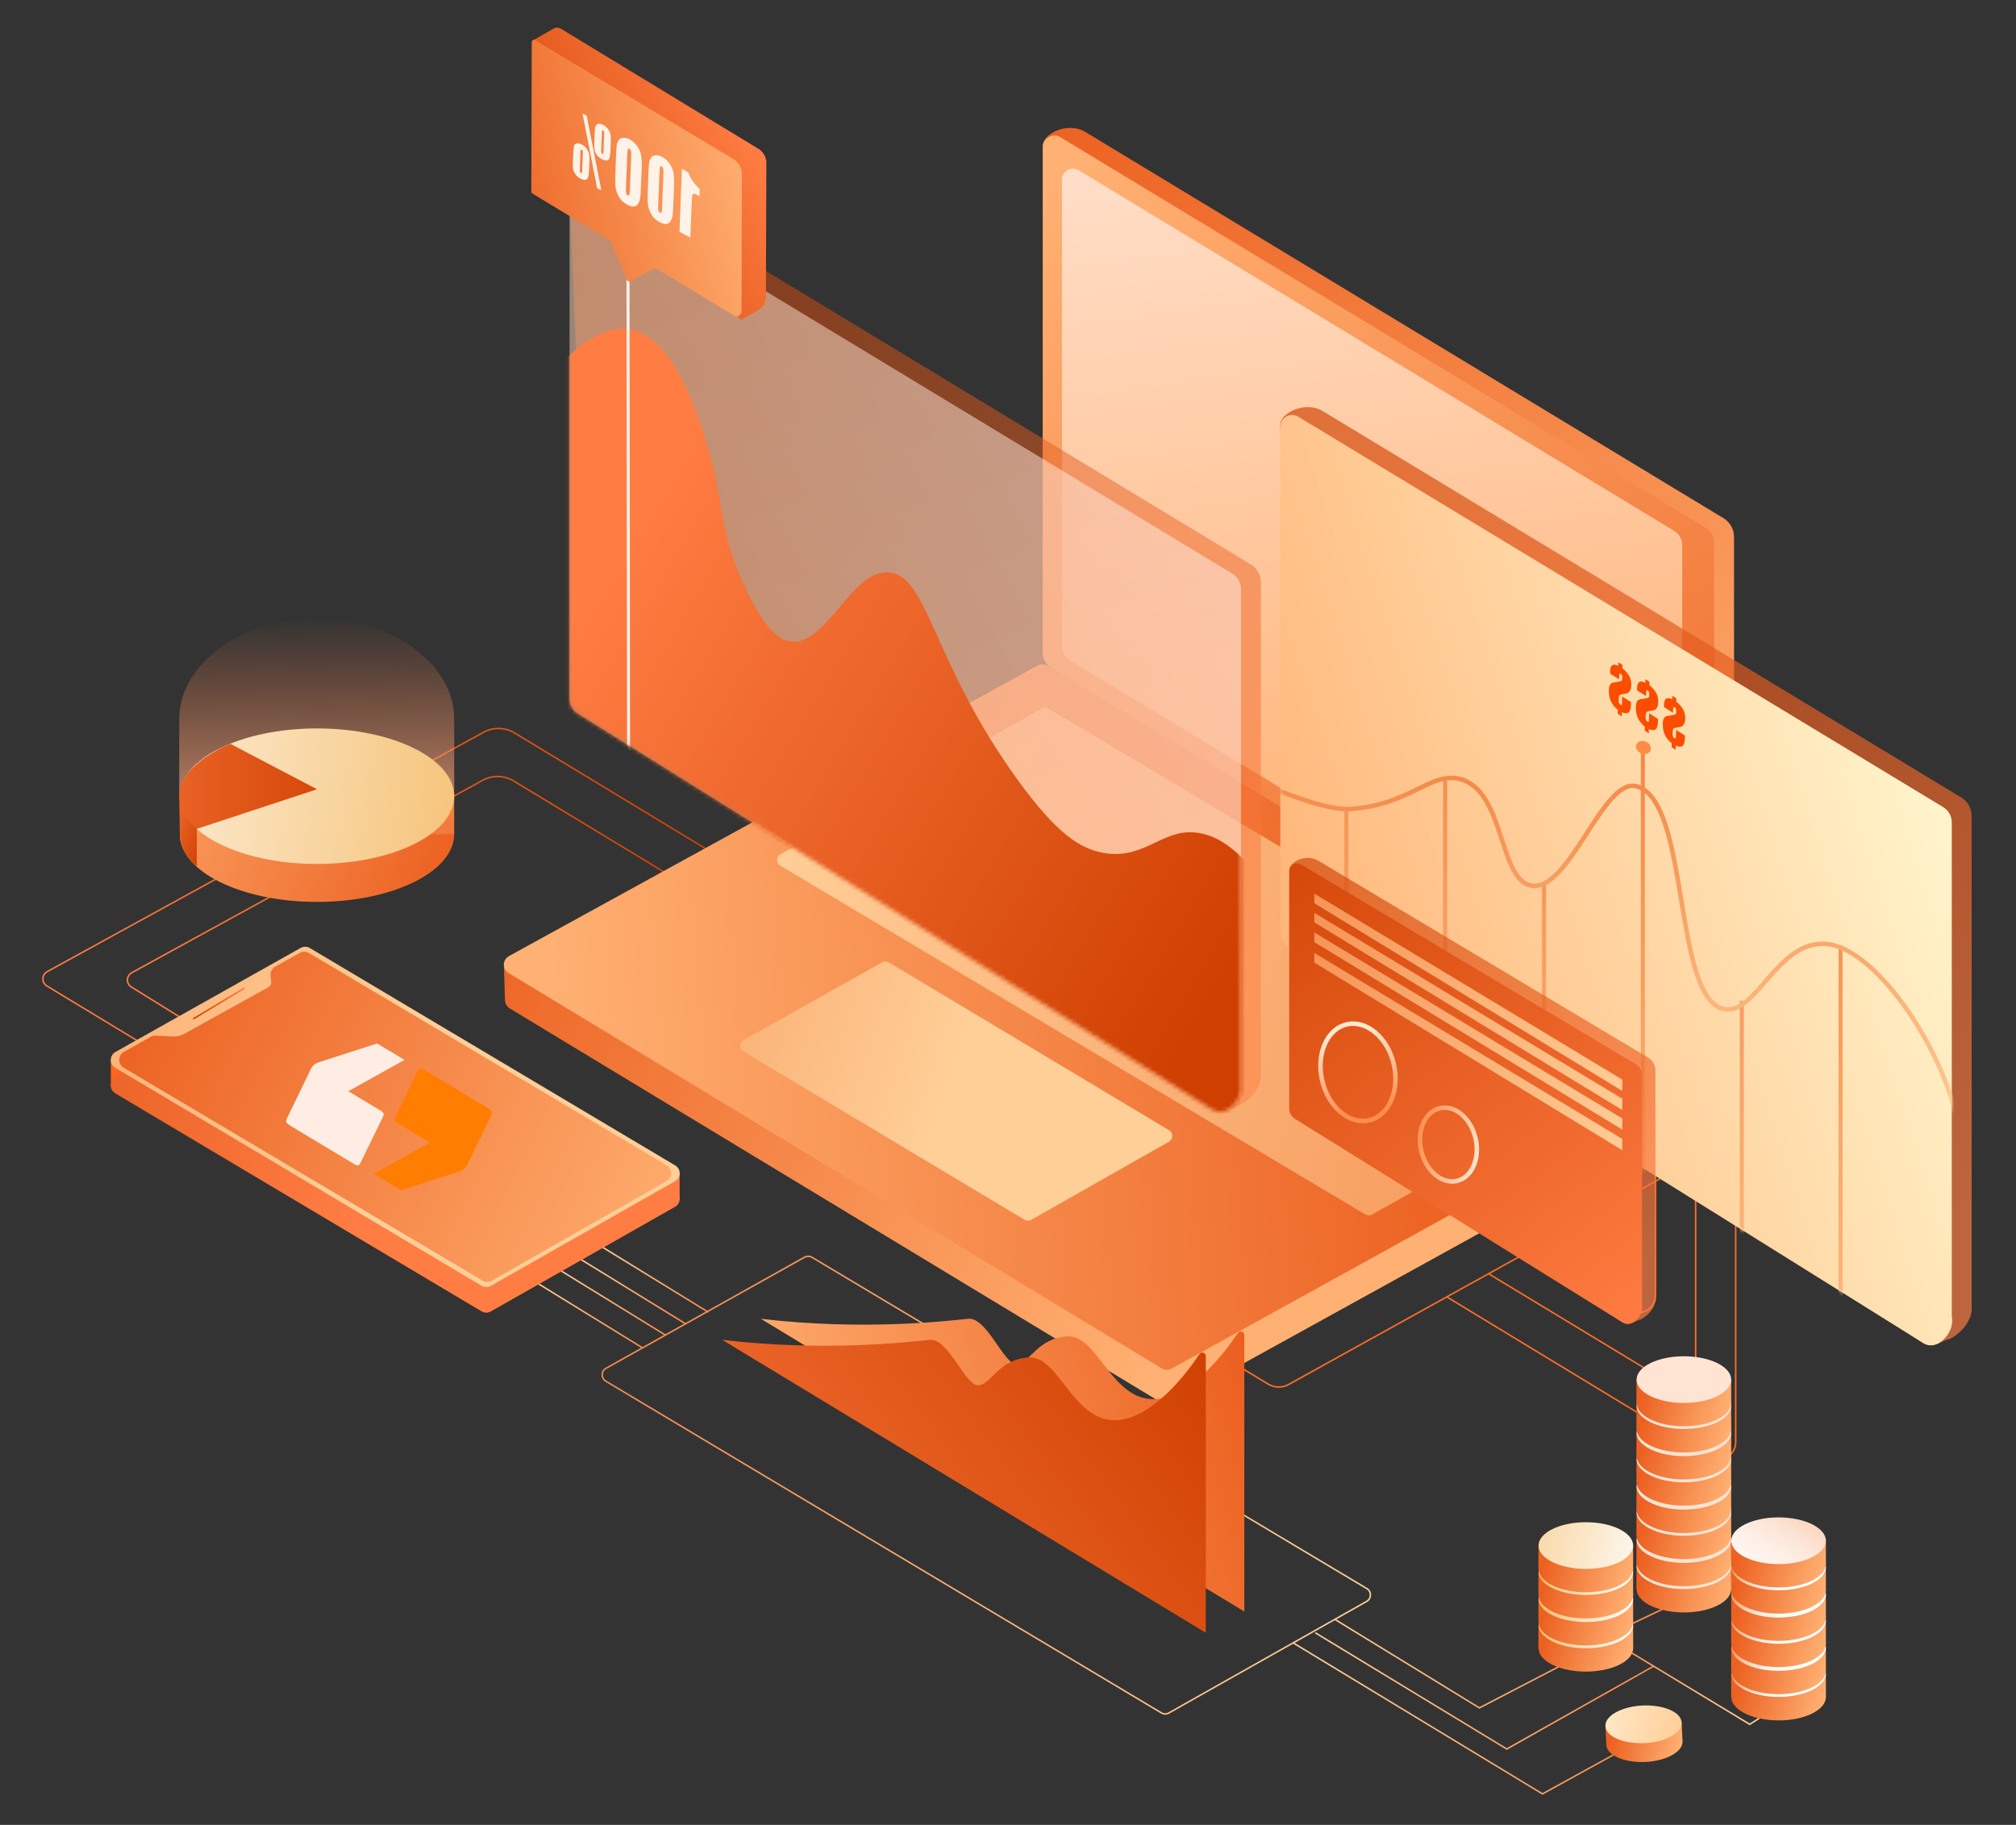 <svg width="506" height="458" viewBox="0 0 506 458" fill="none" xmlns="http://www.w3.org/2000/svg">
<rect x="0" y="0" width="506" height="458" fill="#333333" stroke="none"/>
<path d="M422.302 436.995L422.075 432.271L402.95 433.216L403.177 437.94L422.302 436.995Z" fill="url(#paint0_linear_639_1014)"/>
<path d="M403.177 437.94C403.291 440.548 407.675 442.438 412.966 442.211C418.258 441.947 422.415 439.641 422.302 437.033C422.188 434.425 417.804 432.536 412.513 432.762C407.221 432.989 403.064 435.332 403.177 437.94Z" fill="url(#paint1_linear_639_1014)"/>
<path d="M402.95 433.216C403.064 435.824 407.448 437.714 412.74 437.487C418.031 437.26 422.189 434.917 422.075 432.309C421.962 429.701 417.577 427.811 412.286 428.038C406.995 428.302 402.799 430.608 402.95 433.216Z" fill="url(#paint2_linear_639_1014)"/>
<path d="M434.51 420.025H458.283V425.884H434.51V420.025Z" fill="url(#paint3_linear_639_1014)"/>
<path d="M446.416 431.78C439.861 431.78 434.548 429.157 434.548 425.921C434.548 422.686 439.861 420.063 446.416 420.063C452.97 420.063 458.283 422.686 458.283 425.921C458.283 429.157 452.97 431.78 446.416 431.78Z" fill="url(#paint4_linear_639_1014)"/>
<path d="M446.416 425.883C439.861 425.883 434.548 423.261 434.548 420.025C434.548 416.79 439.861 414.167 446.416 414.167C452.97 414.167 458.283 416.79 458.283 420.025C458.283 423.261 452.97 425.883 446.416 425.883Z" fill="url(#paint5_linear_639_1014)"/>
<path d="M434.51 413.486H458.283V419.345H434.51V413.486Z" fill="url(#paint6_linear_639_1014)"/>
<path d="M446.416 425.203C439.861 425.203 434.548 422.58 434.548 419.345C434.548 416.109 439.861 413.486 446.416 413.486C452.97 413.486 458.283 416.109 458.283 419.345C458.283 422.58 452.97 425.203 446.416 425.203Z" fill="url(#paint7_linear_639_1014)"/>
<path d="M446.416 419.345C439.861 419.345 434.548 416.722 434.548 413.486C434.548 410.251 439.861 407.628 446.416 407.628C452.97 407.628 458.283 410.251 458.283 413.486C458.283 416.722 452.97 419.345 446.416 419.345Z" fill="url(#paint8_linear_639_1014)"/>
<path d="M434.51 406.683H458.283V412.542H434.51V406.683Z" fill="url(#paint9_linear_639_1014)"/>
<path d="M446.416 418.4C439.861 418.4 434.548 415.777 434.548 412.542C434.548 409.306 439.861 406.683 446.416 406.683C452.97 406.683 458.283 409.306 458.283 412.542C458.283 415.777 452.97 418.4 446.416 418.4Z" fill="url(#paint10_linear_639_1014)"/>
<path d="M446.416 412.542C439.861 412.542 434.548 409.919 434.548 406.683C434.548 403.448 439.861 400.825 446.416 400.825C452.97 400.825 458.283 403.448 458.283 406.683C458.283 409.919 452.97 412.542 446.416 412.542Z" fill="url(#paint11_linear_639_1014)"/>
<path d="M434.51 400.107H458.283V405.965H434.51V400.107Z" fill="url(#paint12_linear_639_1014)"/>
<path d="M446.416 411.823C439.861 411.823 434.548 409.2 434.548 405.965C434.548 402.729 439.861 400.107 446.416 400.107C452.97 400.107 458.283 402.729 458.283 405.965C458.283 409.2 452.97 411.823 446.416 411.823Z" fill="url(#paint13_linear_639_1014)"/>
<path d="M446.416 405.965C439.861 405.965 434.548 403.342 434.548 400.107C434.548 396.871 439.861 394.248 446.416 394.248C452.97 394.248 458.283 396.871 458.283 400.107C458.283 403.342 452.97 405.965 446.416 405.965Z" fill="url(#paint14_linear_639_1014)"/>
<path d="M434.51 393.266H458.283V399.124H434.51V393.266Z" fill="url(#paint15_linear_639_1014)"/>
<path d="M446.416 404.982C439.861 404.982 434.548 402.36 434.548 399.124C434.548 395.889 439.861 393.266 446.416 393.266C452.97 393.266 458.283 395.889 458.283 399.124C458.283 402.36 452.97 404.982 446.416 404.982Z" fill="url(#paint16_linear_639_1014)"/>
<path d="M446.416 399.124C439.861 399.124 434.548 396.501 434.548 393.266C434.548 390.03 439.861 387.407 446.416 387.407C452.97 387.407 458.283 390.03 458.283 393.266C458.283 396.501 452.97 399.124 446.416 399.124Z" fill="url(#paint17_linear_639_1014)"/>
<path d="M434.51 386.689H458.283V392.548H434.51V386.689Z" fill="url(#paint18_linear_639_1014)"/>
<path d="M446.416 398.406C439.861 398.406 434.548 395.783 434.548 392.548C434.548 389.312 439.861 386.689 446.416 386.689C452.97 386.689 458.283 389.312 458.283 392.548C458.283 395.783 452.97 398.406 446.416 398.406Z" fill="url(#paint19_linear_639_1014)"/>
<path d="M446.416 392.548C439.861 392.548 434.548 389.925 434.548 386.689C434.548 383.454 439.861 380.831 446.416 380.831C452.97 380.831 458.283 383.454 458.283 386.689C458.283 389.925 452.97 392.548 446.416 392.548Z" fill="url(#paint20_linear_639_1014)"/>
<path d="M335.031 406.419L371.315 428.643L393.086 417.342M404.878 440.473L387.152 450.224L324.562 412.315M415.045 418.173L378.194 438.961L330.118 409.782" stroke="url(#paint21_linear_639_1014)" stroke-width="0.378" stroke-miterlimit="10"/>
<path d="M441.54 431.25L439.159 432.762L402.799 410.765L418.976 403.055" stroke="url(#paint22_linear_639_1014)" stroke-width="0.378" stroke-miterlimit="10"/>
<path d="M161.246 338.273L133.126 320.962" stroke="url(#paint23_linear_639_1014)" stroke-width="0.378" stroke-miterlimit="10"/>
<path d="M166.991 335.06L139.173 317.939" stroke="url(#paint24_linear_639_1014)" stroke-width="0.378" stroke-miterlimit="10"/>
<path d="M172.056 332.225L143.52 314.688" stroke="url(#paint25_linear_639_1014)" stroke-width="0.378" stroke-miterlimit="10"/>
<path d="M177.763 329.315L149.265 311.816" stroke="url(#paint26_linear_639_1014)" stroke-width="0.378" stroke-miterlimit="10"/>
<path d="M36.86 262.643L11.763 247.449C10.403 246.618 10.441 244.615 11.839 243.859L121.334 183.801C123.79 182.44 126.776 182.516 129.157 183.952L183.205 216.684" stroke="url(#paint27_linear_639_1014)" stroke-width="0.378" stroke-miterlimit="10"/>
<path d="M54.926 261.32L32.967 247.714C31.606 246.882 31.682 244.879 33.08 244.123L121.107 195.858C123.564 194.497 126.549 194.573 128.931 196.009L172.018 222.088" stroke="url(#paint28_linear_639_1014)" stroke-width="0.378" stroke-miterlimit="10"/>
<path d="M27.827 272.659V265.818L36.142 265.44L36.86 272.508L27.827 272.659Z" fill="#FF6520"/>
<path d="M170.582 301.006V294.505L164.043 292.464L162.871 300.439L165.97 301.46L170.582 301.006Z" fill="url(#paint29_linear_639_1014)"/>
<path d="M169.41 302.896L123.148 329.164C122.43 329.542 121.56 329.542 120.88 329.126L28.923 274.398C27.411 273.491 27.449 271.298 28.998 270.429L75.487 244.312C76.205 243.934 77.075 243.934 77.755 244.35L169.486 298.965C170.166 299.381 170.544 300.061 170.582 300.741C170.657 301.573 170.241 302.442 169.41 302.896Z" fill="url(#paint30_linear_639_1014)"/>
<path d="M169.41 296.471L123.148 322.739C122.43 323.117 121.56 323.117 120.88 322.701L28.923 267.973C27.411 267.065 27.449 264.873 28.998 264.004L75.487 237.887C76.205 237.509 77.075 237.509 77.755 237.925L169.486 292.502C170.997 293.409 170.96 295.601 169.41 296.471Z" fill="url(#paint31_linear_639_1014)"/>
<path d="M167.293 296.433L123.412 321.454C122.694 321.832 121.825 321.832 121.145 321.416L31.039 267.972C29.527 267.065 29.565 264.873 31.115 264.004L37.729 260.262C38.183 259.998 38.674 259.884 39.203 259.922L43.399 260.149C44.343 260.187 45.326 259.96 46.158 259.506L67.323 247.789C67.853 247.487 68.155 246.92 68.079 246.315L67.928 244.879C67.815 243.972 68.268 243.065 69.062 242.611L75.26 239.134C75.979 238.756 76.848 238.756 77.528 239.172L167.331 292.464C168.843 293.409 168.805 295.601 167.293 296.433Z" fill="url(#paint32_linear_639_1014)"/>
<path d="M306.004 339.936L318.25 347.344C319.837 348.326 321.84 348.364 323.466 347.457L427.782 289.667" stroke="#FF6E25" stroke-width="0.378" stroke-miterlimit="10"/>
<path d="M373.621 319.677L419.202 347.268C421.999 348.969 425.59 346.928 425.59 343.678V287.74" stroke="#FF6E25" stroke-width="0.378" stroke-miterlimit="10"/>
<path d="M363.265 325.573L429.256 365.599C432.053 367.3 435.644 365.259 435.644 362.008V294.278" stroke="#FF6E25" stroke-width="0.378" stroke-miterlimit="10"/>
<path d="M384.468 314.008L409.073 328.786C411.87 330.525 415.536 328.521 415.536 325.195V278.253" stroke="#FF6E25" stroke-width="0.378" stroke-miterlimit="10"/>
<path d="M435.228 134.704V260.489C435.228 262.983 430.239 268.88 422.604 263.702L269.342 165.772C267.717 164.79 266.696 163.013 266.696 161.124L261.707 36.586C261.707 33.563 268.057 30.35 272.593 33.222L432.582 130.055C434.208 131.038 435.228 132.815 435.228 134.704Z" fill="url(#paint33_linear_639_1014)"/>
<path d="M424.456 280.181L294.061 352.144C293.305 352.56 292.36 352.56 291.604 352.106L127.986 253.119C127.23 252.665 126.776 251.871 126.738 250.964L126.474 241.818L260.498 175.675C261.254 175.259 262.199 175.259 262.955 175.713L427.782 268.388C427.782 268.388 430.012 277.119 424.456 280.181Z" fill="url(#paint34_linear_639_1014)"/>
<path d="M430.239 136.33V260.338C430.579 265.478 426.157 268.955 423.171 267.103L263.9 167.662C262.539 166.831 261.707 165.395 261.707 163.807V37.002C261.707 34.697 264.24 33.26 266.205 34.47L428.047 132.437C429.408 133.268 430.239 134.742 430.239 136.33Z" fill="url(#paint35_linear_639_1014)"/>
<path d="M422.226 136.821V251.342C422.226 254.593 418.674 256.596 415.877 254.933L268.548 165.735C267.301 164.979 266.545 163.618 266.545 162.144V45.053C266.545 42.936 268.889 41.613 270.703 42.709L420.185 133.23C421.433 133.986 422.226 135.347 422.226 136.821Z" fill="url(#paint36_linear_639_1014)"/>
<path d="M426.535 270.354L294.061 343.489C293.305 343.904 292.36 343.904 291.604 343.451L127.646 244.199C126.02 243.216 126.096 240.873 127.721 239.966L260.46 167.02C261.216 166.604 262.161 166.604 262.917 167.058L426.611 266.158C428.236 267.103 428.198 269.446 426.535 270.354Z" fill="url(#paint37_linear_639_1014)"/>
<path d="M409.716 268.237L344.367 304.823C343.838 305.126 343.195 305.088 342.666 304.786L195.905 217.288C194.771 216.608 194.809 214.983 195.98 214.34L261.518 177.829C262.048 177.527 262.69 177.565 263.219 177.867L409.754 265.289C410.888 265.969 410.85 267.594 409.716 268.237Z" fill="url(#paint38_linear_639_1014)"/>
<path d="M293.342 286.568L258.835 306.146C258.306 306.449 257.663 306.411 257.134 306.108L186.645 263.928C185.511 263.248 185.549 261.623 186.72 260.98L221.417 241.515C221.946 241.213 222.589 241.251 223.118 241.553L293.418 283.658C294.552 284.3 294.514 285.926 293.342 286.568Z" fill="url(#paint39_linear_639_1014)"/>
<path opacity="0.68" d="M494.87 204.778V328.559C494.87 331.583 491.997 334.833 489.276 336.081C488.331 336.194 487.046 337.063 485.837 337.441C484.552 337.857 483.191 337.479 481.83 336.534L328.946 235.846C327.321 234.863 326.3 233.087 326.3 231.197L321.311 106.66C321.311 103.636 327.661 100.424 332.197 103.296L492.224 200.129C493.849 201.112 494.87 202.888 494.87 204.778Z" fill="url(#paint40_linear_639_1014)"/>
<path d="M489.881 206.403V259.544V263.437C489.881 265.629 489.881 328.181 489.881 330.373C490.334 332.717 489.276 334.871 487.613 336.383C486.177 337.668 484.325 338.084 482.813 337.139L323.541 237.736C322.181 236.904 321.349 235.468 321.349 233.881V107.113C321.349 104.808 323.882 103.372 325.847 104.581L487.689 202.548C489.049 203.342 489.881 204.816 489.881 206.403Z" fill="url(#paint41_linear_639_1014)"/>
<mask id="mask0_639_1014" style="mask-type:luminance" maskUnits="userSpaceOnUse" x="321" y="104" width="169" height="234">
<path d="M489.881 206.403V259.544V263.437C489.881 265.629 489.881 328.181 489.881 330.373C490.334 332.717 489.276 334.871 487.613 336.383C486.177 337.668 484.325 338.084 482.813 337.139L323.541 237.736C322.181 236.904 321.349 235.468 321.349 233.881V107.113C321.349 104.808 323.882 103.372 325.847 104.581L487.689 202.548C489.049 203.342 489.881 204.816 489.881 206.403Z" fill="white"/>
</mask>
<g mask="url(#mask0_639_1014)">
<path d="M337.412 393.417H338.433V202.623H337.412V393.417ZM362.206 393.417H363.227V195.631H362.206V393.417ZM387.038 393.417H388.059V221.673H387.038V393.417ZM412.853 188.148L411.832 187.467V393.417H412.853M436.664 393.417H437.685V251.191H436.664V393.417ZM461.458 393.417H462.479V237.282H461.458V393.417Z" fill="url(#paint42_linear_639_1014)"/>
</g>
<mask id="mask1_639_1014" style="mask-type:luminance" maskUnits="userSpaceOnUse" x="321" y="115" width="169" height="235">
<path d="M489.881 218.195V271.374V275.267C489.881 277.459 489.881 340.011 489.881 342.203C490.334 344.547 489.276 346.701 487.613 348.213C486.177 349.498 484.325 349.914 482.813 348.969L323.541 249.528C322.181 248.697 321.349 247.26 321.349 245.673V118.906C321.349 116.6 323.882 115.164 325.847 116.373L487.689 214.34C489.049 215.172 489.881 216.646 489.881 218.195Z" fill="white"/>
</mask>
<g mask="url(#mask1_639_1014)">
<path d="M492.035 287.437C491.43 268.842 471.663 236.791 457.376 236.866C445.811 236.942 440.671 254.706 432.809 253.27C419.732 250.851 424.305 200.885 410.736 197.332C402.346 195.14 393.879 223.902 384.393 222.277C376.078 220.841 377.778 198.693 366.591 195.556C359.145 193.477 354.08 202.057 338.811 203.039C332.65 203.417 322.332 198.768 319.308 197.975" stroke="url(#paint43_linear_639_1014)" stroke-width="1.134" stroke-miterlimit="10"/>
</g>
<path opacity="0.68" d="M415.499 268.653V326.14C415.499 328.181 413.533 330.373 411.719 331.205C411.076 331.281 410.207 331.847 409.376 332.112C408.506 332.377 407.561 332.15 406.654 331.507L328.757 279.5C327.661 278.82 326.981 277.648 326.981 276.363L323.617 218.347C323.617 216.306 327.888 214.113 330.987 216.079L413.76 265.478C414.818 266.196 415.499 267.368 415.499 268.653Z" fill="url(#paint44_linear_639_1014)"/>
<path d="M412.135 269.749V279.462V282.07C412.135 283.544 412.135 325.876 412.135 327.388C412.437 328.975 411.719 330.449 410.585 331.432C409.602 332.301 408.355 332.566 407.335 331.961L325.053 280.823C324.146 280.256 323.579 279.273 323.579 278.215V218.687C323.579 217.137 325.28 216.154 326.603 216.986L410.661 267.141C411.568 267.708 412.135 268.691 412.135 269.749Z" fill="url(#paint45_linear_639_1014)"/>
<path d="M411.828 189.037C410.86 188.594 410.371 187.589 410.735 186.791C411.1 185.994 412.181 185.707 413.149 186.15C414.117 186.593 414.606 187.598 414.241 188.396C413.876 189.193 412.796 189.48 411.828 189.037Z" fill="#FF8C45"/>
<path d="M417.691 177.489L419.921 178.888V178.434C419.921 177.943 419.959 177.64 419.996 177.527C420.034 177.414 420.147 177.414 420.336 177.527C420.488 177.603 420.563 177.754 420.639 177.905C420.714 178.094 420.752 178.283 420.714 178.548C420.714 178.963 420.639 179.228 420.488 179.304C420.336 179.379 419.959 179.455 419.278 179.568C418.711 179.644 418.295 179.719 418.107 179.795C417.88 179.87 417.729 180.097 417.577 180.4C417.426 180.702 417.351 181.193 417.351 181.798C417.351 182.781 417.502 183.65 417.88 184.444C418.258 185.237 418.825 185.918 419.581 186.523V187.543L420.601 188.186V187.127C421.206 187.43 421.735 187.467 422.188 187.278C422.642 187.052 422.869 186.371 422.907 185.124V184.595L420.677 183.196V183.877C420.677 184.595 420.639 185.048 420.601 185.2C420.563 185.351 420.45 185.351 420.261 185.275C420.11 185.2 419.996 185.048 419.921 184.897C419.845 184.746 419.807 184.519 419.807 184.293C419.807 183.688 419.845 183.272 419.921 183.045C419.996 182.819 420.223 182.705 420.639 182.63C421.319 182.516 421.811 182.441 422.037 182.327C422.302 182.252 422.491 182.025 422.68 181.685C422.869 181.344 422.944 180.891 422.982 180.324C422.982 179.492 422.831 178.737 422.453 178.056C422.075 177.376 421.508 176.733 420.752 176.129V175.259L419.732 174.617V175.486C419.051 175.184 418.522 175.108 418.182 175.373C417.842 175.6 417.653 176.129 417.653 176.96C417.653 177.111 417.653 177.263 417.691 177.489Z" fill="#FB4D00"/>
<path d="M410.925 173.294L413.155 174.692V174.239C413.155 173.747 413.193 173.445 413.231 173.332C413.269 173.218 413.382 173.218 413.571 173.332C413.722 173.407 413.798 173.558 413.873 173.71C413.949 173.899 413.987 174.088 413.949 174.352C413.949 174.768 413.873 175.033 413.722 175.108C413.571 175.184 413.193 175.259 412.513 175.373C411.946 175.448 411.53 175.524 411.341 175.599C411.114 175.675 410.963 175.902 410.812 176.204C410.661 176.507 410.585 176.998 410.585 177.603C410.585 178.585 410.736 179.455 411.114 180.248C411.492 181.042 412.059 181.722 412.815 182.365V183.385L413.836 184.028V182.97C414.44 183.272 414.969 183.31 415.423 183.121C415.877 182.894 416.103 182.214 416.141 180.966V180.437L413.911 179.039V179.719C413.911 180.437 413.873 180.891 413.836 181.042C413.798 181.193 413.684 181.193 413.495 181.118C413.344 181.042 413.231 180.891 413.155 180.74C413.08 180.589 413.042 180.362 413.042 180.135C413.042 179.53 413.08 179.114 413.155 178.888C413.231 178.661 413.458 178.548 413.873 178.472C414.554 178.359 415.045 178.283 415.272 178.17C415.536 178.094 415.725 177.867 415.914 177.527C416.103 177.187 416.179 176.733 416.217 176.166C416.217 175.335 416.065 174.579 415.688 173.899C415.31 173.218 414.743 172.576 413.987 171.971V171.102L412.966 170.459V171.329C412.286 171.026 411.757 170.951 411.417 171.215C411.076 171.442 410.887 171.971 410.887 172.803C410.887 172.878 410.925 173.067 410.925 173.294Z" fill="#FB4D00"/>
<path d="M404.16 169.099L406.39 170.497V170.043C406.39 169.552 406.428 169.25 406.465 169.136C406.503 169.023 406.617 169.023 406.806 169.136C406.957 169.212 407.032 169.363 407.108 169.514C407.184 169.666 407.221 169.892 407.184 170.157C407.184 170.573 407.108 170.837 406.957 170.913C406.806 170.988 406.428 171.064 405.747 171.177C405.18 171.253 404.765 171.329 404.576 171.404C404.349 171.48 404.198 171.706 404.046 172.009C403.895 172.311 403.82 172.803 403.82 173.407C403.82 174.39 403.971 175.259 404.349 176.053C404.727 176.847 405.294 177.527 406.05 178.132V179.152L407.07 179.795V178.736C407.675 179.039 408.204 179.077 408.658 178.888C409.111 178.661 409.338 177.981 409.376 176.733V176.204L407.146 174.806V175.486C407.146 176.204 407.108 176.658 407.07 176.809C407.032 176.96 406.919 176.96 406.73 176.885C406.579 176.809 406.465 176.658 406.39 176.507C406.314 176.318 406.276 176.129 406.276 175.902C406.276 175.297 406.314 174.881 406.39 174.655C406.465 174.428 406.692 174.314 407.108 174.239C407.788 174.125 408.28 174.05 408.506 173.936C408.771 173.861 408.96 173.634 409.149 173.294C409.338 172.954 409.413 172.5 409.451 171.933C409.451 171.102 409.3 170.346 408.922 169.665C408.544 168.985 407.977 168.343 407.221 167.738V166.869L406.201 166.226V167.095C405.521 166.793 404.991 166.717 404.651 166.982C404.311 167.209 404.122 167.738 404.122 168.569C404.16 168.683 404.16 168.872 404.16 169.099Z" fill="#FB4D00"/>
<path opacity="0.5" d="M316.474 146.232V270.014C316.474 273.037 313.601 276.288 310.88 277.535C309.935 277.648 308.65 278.518 307.44 278.896C306.155 279.311 304.795 278.933 303.434 277.988L150.588 177.3C148.962 176.318 147.942 174.541 147.942 172.651L142.953 48.114C142.953 45.09 149.303 41.878 153.838 44.75L313.828 141.583C315.453 142.566 316.474 144.342 316.474 146.232Z" fill="url(#paint46_linear_639_1014)"/>
<path opacity="0.5" d="M311.484 147.857V200.998V204.891C311.484 207.083 311.484 269.636 311.484 271.828C311.938 274.171 310.88 276.325 309.217 277.837C307.78 279.122 305.928 279.538 304.417 278.593L145.145 179.152C143.784 178.321 142.953 176.885 142.953 175.297V48.53C142.953 46.224 145.485 44.788 147.45 45.998L309.292 143.964C310.653 144.796 311.484 146.27 311.484 147.857Z" fill="url(#paint47_linear_639_1014)"/>
<mask id="mask2_639_1014" style="mask-type:luminance" maskUnits="userSpaceOnUse" x="142" y="45" width="170" height="235">
<path d="M311.484 147.857V200.998V204.891C311.484 207.083 311.484 269.636 311.484 271.828C311.938 274.171 310.88 276.325 309.217 277.837C307.78 279.122 305.928 279.538 304.417 278.593L145.145 179.152C143.784 178.321 142.953 176.885 142.953 175.297V48.53C142.953 46.224 145.485 44.788 147.45 45.998L309.292 143.964C310.653 144.796 311.484 146.27 311.484 147.857Z" fill="white"/>
</mask>
<g mask="url(#mask2_639_1014)">
<path d="M114.681 126.956C128.968 104.695 144.88 79.9 158.411 82.735C169.372 85.003 175.344 104.657 177.649 112.14C181.58 124.878 180.182 133.004 187.249 147.933C192.428 158.818 195.905 160.292 197.417 160.746C207.017 163.694 213.329 142.831 223.08 143.662C233.058 144.494 233.852 166.075 255.66 196.047C264.92 208.747 271.081 213.471 278.111 214.227C287.446 215.21 291.717 208.406 299.503 208.898C313.261 209.729 323.579 231.122 327.283 244.69C334.049 269.409 329.097 306.184 309.103 320.584C255.206 359.363 77.528 245.446 89.472 175.789C91.702 162.711 101.037 148.16 114.681 126.956Z" fill="url(#paint48_linear_639_1014)"/>
</g>
<mask id="mask3_639_1014" style="mask-type:luminance" maskUnits="userSpaceOnUse" x="142" y="45" width="170" height="235">
<path d="M311.484 147.857V200.998V204.891C311.484 207.083 311.484 269.636 311.484 271.828C311.938 274.171 310.88 276.325 309.217 277.837C307.78 279.122 305.928 279.538 304.417 278.593L145.145 179.152C143.784 178.321 142.953 176.885 142.953 175.297V48.53C142.953 46.224 145.485 44.788 147.45 45.998L309.292 143.964C310.653 144.796 311.484 146.27 311.484 147.857Z" fill="white"/>
</mask>
<g mask="url(#mask3_639_1014)">
<path d="M157.618 63.799L157.769 189.735" stroke="#FFF2E9" stroke-width="0.756" stroke-miterlimit="10"/>
</g>
<path d="M192.352 40.895L192.239 74.647C192.239 75.97 191.521 77.179 190.349 77.822L186.002 80.241L170.506 64.48L161.435 64.933L159.394 57.752L139.476 45.695L133.58 10.243L138.947 7.181C139.513 6.841 140.232 6.879 140.799 7.219L190.349 37.342C191.596 38.098 192.352 39.421 192.352 40.895Z" fill="url(#paint49_linear_639_1014)"/>
<path d="M186.229 43.768L186.116 78.162C186.116 79.107 185.057 79.712 184.264 79.22L164.685 67.352C164.497 67.239 164.308 67.239 164.119 67.352L158.185 70.603C157.882 70.754 157.542 70.641 157.391 70.338L153.347 60.625C153.309 60.511 153.233 60.436 153.12 60.36L133.617 48.568C133.466 48.454 133.353 48.303 133.353 48.076L133.466 10.583C133.466 10.167 133.957 9.865 134.298 10.091L184.075 39.912C185.398 40.744 186.229 42.218 186.229 43.768Z" fill="url(#paint50_linear_639_1014)"/>
<path d="M171.149 42.369L170.544 58.168L173.265 59.642L173.605 51.176C173.643 49.966 173.719 49.21 173.756 49.021C173.794 48.794 173.908 48.681 174.097 48.643C174.286 48.605 174.701 48.757 175.306 49.135L175.571 49.286L175.646 47.434C174.323 46.3 173.378 44.901 172.736 43.276L171.149 42.369Z" fill="#FFF2E9"/>
<path d="M162.758 43.238L162.569 48.492C162.531 49.702 162.531 50.571 162.607 51.176C162.682 51.78 162.833 52.385 163.098 53.028C163.363 53.67 163.703 54.199 164.081 54.615C164.459 55.031 164.912 55.371 165.404 55.673C166.046 56.013 166.613 56.202 167.029 56.24C167.482 56.24 167.822 56.089 168.087 55.787C168.352 55.447 168.578 55.069 168.692 54.615C168.805 54.161 168.919 53.368 168.956 52.272L169.183 46.754C169.221 45.317 169.183 44.183 169.032 43.352C168.881 42.52 168.578 41.764 168.049 41.046C167.558 40.328 166.915 39.761 166.197 39.383C165.593 39.043 165.063 38.93 164.572 38.968C164.081 39.005 163.703 39.194 163.476 39.497C163.211 39.799 163.06 40.215 162.947 40.706C162.871 41.197 162.796 42.067 162.758 43.238ZM165.517 43.39C165.555 42.558 165.593 42.029 165.668 41.878C165.744 41.689 165.857 41.651 166.084 41.764C166.273 41.878 166.424 42.067 166.462 42.331C166.537 42.596 166.537 43.125 166.5 43.957L166.197 51.667C166.159 52.574 166.122 53.103 166.046 53.292C165.97 53.443 165.857 53.481 165.63 53.368C165.441 53.254 165.29 53.065 165.252 52.839C165.215 52.574 165.177 52.083 165.215 51.289L165.517 43.39Z" fill="#FFF2E9"/>
<path d="M154.632 38.854L154.443 44.108C154.405 45.317 154.405 46.186 154.48 46.791C154.556 47.396 154.707 48.001 154.972 48.643C155.236 49.286 155.577 49.815 155.954 50.231C156.332 50.646 156.786 50.986 157.277 51.289C157.92 51.629 158.487 51.818 158.903 51.856C159.356 51.856 159.696 51.705 159.961 51.402C160.225 51.062 160.452 50.684 160.566 50.231C160.679 49.777 160.792 48.983 160.83 47.887L161.057 42.369C161.095 40.933 161.057 39.799 160.906 38.967C160.755 38.136 160.452 37.38 159.923 36.662C159.432 35.944 158.789 35.377 158.071 34.999C157.466 34.659 156.937 34.545 156.446 34.583C155.954 34.621 155.577 34.81 155.35 35.112C155.085 35.415 154.934 35.83 154.821 36.322C154.745 36.813 154.669 37.645 154.632 38.854ZM157.429 39.005C157.466 38.174 157.504 37.645 157.58 37.493C157.655 37.304 157.769 37.267 157.995 37.38C158.184 37.493 158.336 37.682 158.373 37.947C158.449 38.212 158.449 38.741 158.411 39.572L158.109 47.282C158.071 48.19 158.033 48.719 157.958 48.908C157.882 49.059 157.769 49.097 157.542 48.983C157.353 48.87 157.202 48.681 157.164 48.454C157.126 48.19 157.088 47.698 157.126 46.905L157.429 39.005Z" fill="#FFF2E9"/>
<path d="M149.265 33.222L149.151 35.944C149.113 36.662 149.151 37.191 149.227 37.607C149.302 38.023 149.491 38.438 149.794 38.854C150.096 39.27 150.474 39.648 151.003 39.912C151.57 40.215 152.024 40.328 152.326 40.253C152.628 40.177 152.855 39.988 152.969 39.686C153.082 39.383 153.158 38.93 153.195 38.249L153.309 35.415C153.347 34.621 153.309 34.016 153.195 33.6C153.082 33.147 152.893 32.731 152.591 32.353C152.288 31.938 151.91 31.635 151.419 31.37C150.89 31.106 150.474 30.993 150.172 31.068C149.832 31.144 149.605 31.333 149.491 31.635C149.378 31.938 149.302 32.467 149.265 33.222ZM151.041 33.487C151.041 33.071 151.079 32.807 151.117 32.731C151.154 32.656 151.23 32.656 151.381 32.731C151.495 32.807 151.57 32.882 151.608 33.033C151.646 33.147 151.646 33.411 151.646 33.827L151.495 37.796C151.495 38.249 151.457 38.514 151.419 38.59C151.381 38.665 151.306 38.665 151.154 38.59C151.041 38.514 150.965 38.438 150.928 38.325C150.89 38.212 150.89 37.947 150.89 37.569L151.041 33.487ZM146.203 28.498L149.869 47.207L150.928 47.774L147.261 29.027L146.203 28.498ZM143.898 38.098L143.784 40.819C143.746 41.538 143.784 42.067 143.86 42.483C143.935 42.898 144.124 43.314 144.427 43.73C144.729 44.145 145.107 44.523 145.636 44.788C146.203 45.09 146.657 45.204 146.959 45.128C147.261 45.053 147.488 44.864 147.602 44.561C147.715 44.259 147.791 43.805 147.828 43.163L147.942 40.328C147.98 39.572 147.942 38.968 147.828 38.514C147.715 38.098 147.526 37.645 147.224 37.267C146.921 36.851 146.543 36.511 146.052 36.284C145.523 36.019 145.107 35.906 144.767 35.982C144.427 36.057 144.2 36.284 144.087 36.586C144.011 36.813 143.935 37.342 143.898 38.098ZM145.674 38.363C145.674 37.947 145.712 37.682 145.75 37.607C145.787 37.531 145.863 37.531 146.014 37.569C146.128 37.645 146.203 37.72 146.241 37.834C146.279 37.947 146.279 38.212 146.279 38.627L146.128 42.596C146.128 43.049 146.09 43.314 146.052 43.39C146.014 43.465 145.939 43.465 145.787 43.39C145.674 43.314 145.598 43.238 145.561 43.125C145.523 43.012 145.523 42.747 145.561 42.369L145.674 38.363Z" fill="#FFF2E9"/>
<path d="M343.006 401.921L293.343 429.928C292.776 430.268 292.057 430.23 291.491 429.89L152.024 346.626C150.814 345.87 150.852 344.093 152.099 343.413L201.952 315.52C202.519 315.217 203.237 315.217 203.804 315.558L343.082 398.708C344.291 399.427 344.254 401.241 343.006 401.921Z" stroke="url(#paint51_linear_639_1014)" stroke-width="0.378" stroke-miterlimit="10"/>
<path d="M312.316 404.453V335.06C312.316 334.191 311.182 333.813 310.691 334.569C307.327 339.558 299.276 350.141 290.583 351.086C279.169 352.333 275.692 335.098 268.019 335.4C260.347 335.703 258.344 342.393 255.131 342.393C251.918 342.393 247.685 330.487 242.998 330.978C238.274 331.47 216.768 334.04 190.954 330.978L312.316 404.453Z" fill="url(#paint52_linear_639_1014)"/>
<path d="M302.64 409.782V340.352C302.64 339.482 301.507 339.142 301.053 339.86C297.727 344.811 289.639 355.432 280.908 356.377C269.493 357.624 266.016 340.389 258.344 340.692C250.671 340.994 248.668 347.684 245.455 347.684C242.243 347.684 238.009 335.778 233.323 336.27C228.636 336.761 207.093 339.331 181.278 336.27L302.64 409.782Z" fill="url(#paint53_linear_639_1014)"/>
<path d="M61.238 248.054L48.614 255.651" stroke="url(#paint54_linear_639_1014)" stroke-width="0.378" stroke-miterlimit="10" stroke-linecap="round" stroke-linejoin="round"/>
<path d="M114.001 199.335V180.399C114.001 173.294 109.806 166.528 102.36 161.615C89.585 153.149 69.402 153.149 56.627 161.615C49.181 166.528 44.986 173.332 44.986 180.399V199.789L114.001 199.335Z" fill="url(#paint55_linear_639_1014)"/>
<path d="M79.569 226.359C60.553 226.359 45.137 218.744 45.137 209.351C45.137 199.958 60.553 192.343 79.569 192.343C98.585 192.343 114.001 199.958 114.001 209.351C114.001 218.744 98.585 226.359 79.569 226.359Z" fill="url(#paint56_linear_639_1014)"/>
<path d="M45.137 199.827H114.001V209.351H45.137V199.827Z" fill="url(#paint57_linear_639_1014)"/>
<path d="M79.569 216.835C60.553 216.835 45.137 209.22 45.137 199.827C45.137 190.433 60.553 182.818 79.569 182.818C98.585 182.818 114.001 190.433 114.001 199.827C114.001 209.22 98.585 216.835 79.569 216.835Z" fill="url(#paint58_linear_639_1014)"/>
<path d="M49.408 208.028V217.477C49.408 217.477 45.326 214.189 45.137 209.918L44.986 199.146L49.408 208.028Z" fill="url(#paint59_linear_639_1014)"/>
<path d="M79.569 198.088L57.799 186.674C57.799 186.674 35.877 195.253 49.408 208.028L79.569 198.088Z" fill="url(#paint60_linear_639_1014)"/>
<path d="M123.261 278.744C123.412 278.895 123.677 279.16 123.337 279.84L117.327 292.237C116.874 293.182 116.345 293.636 115.324 294.014C115.324 294.014 100.697 298.738 100.659 298.738C100.621 298.738 93.781 294.619 93.781 294.619L107.878 286.757L100.017 282.033C99.601 281.806 99.374 281.617 99.261 281.466C99.11 281.314 98.845 281.05 99.185 280.332L104.855 268.728C105.006 268.388 105.233 268.161 105.459 268.124C105.648 268.124 106.102 268.275 106.593 268.577L122.505 278.14C122.883 278.404 123.11 278.631 123.261 278.744Z" fill="#FF7D01"/>
<path d="M72.048 281.881C71.897 281.73 71.632 281.466 71.972 280.785L77.982 268.388C78.435 267.443 78.965 266.99 79.985 266.612C79.985 266.612 94.612 261.887 94.65 261.887C94.688 261.887 101.529 266.007 101.529 266.007L87.431 273.869L95.292 278.593C95.708 278.82 95.935 279.009 96.048 279.16C96.199 279.311 96.464 279.576 96.124 280.294L90.454 291.897C90.303 292.237 90.076 292.464 89.85 292.502C89.661 292.502 89.207 292.351 88.716 292.048L72.804 282.486C72.388 282.184 72.161 281.995 72.048 281.881Z" fill="#FFEDE3"/>
<path d="M407.184 270.958V273.793L329.891 226.699V224.281L407.184 270.958Z" fill="url(#paint61_linear_639_1014)"/>
<path d="M407.184 285.85V288.685L329.891 241.591V239.172L407.184 285.85Z" fill="url(#paint62_linear_639_1014)"/>
<path d="M407.184 275.758V278.593L329.891 231.5V229.118L407.184 275.758Z" fill="url(#paint63_linear_639_1014)"/>
<path d="M407.184 280.71V283.507L329.891 236.451V234.032L407.184 280.71Z" fill="url(#paint64_linear_639_1014)"/>
<path d="M331.868 271.253C330.296 264.611 333.039 258.276 337.995 257.103C342.952 255.93 348.244 260.363 349.816 267.005C351.388 273.648 348.644 279.983 343.688 281.156C338.732 282.329 333.44 277.895 331.868 271.253Z" stroke="url(#paint65_linear_639_1014)" stroke-width="1.134" stroke-miterlimit="10"/>
<path d="M356.73 288.866C355.538 283.828 357.618 279.023 361.376 278.134C365.134 277.245 369.147 280.608 370.339 285.645C371.531 290.683 369.451 295.487 365.693 296.377C361.935 297.266 357.923 293.903 356.73 288.866Z" stroke="url(#paint66_linear_639_1014)" stroke-width="1.134" stroke-miterlimit="10"/>
<path d="M410.736 392.963H434.51V398.822H410.736V392.963Z" fill="url(#paint67_linear_639_1014)"/>
<path d="M422.642 404.68C416.088 404.68 410.774 402.057 410.774 398.822C410.774 395.586 416.088 392.963 422.642 392.963C429.196 392.963 434.51 395.586 434.51 398.822C434.51 402.057 429.196 404.68 422.642 404.68Z" fill="url(#paint68_linear_639_1014)"/>
<path d="M422.642 398.822C416.088 398.822 410.774 396.199 410.774 392.963C410.774 389.728 416.088 387.105 422.642 387.105C429.196 387.105 434.51 389.728 434.51 392.963C434.51 396.199 429.196 398.822 422.642 398.822Z" fill="#FFE4D4"/>
<path d="M410.736 386.387H434.51V392.245H410.736V386.387Z" fill="url(#paint69_linear_639_1014)"/>
<path d="M422.642 398.104C416.088 398.104 410.774 395.481 410.774 392.245C410.774 389.01 416.088 386.387 422.642 386.387C429.196 386.387 434.51 389.01 434.51 392.245C434.51 395.481 429.196 398.104 422.642 398.104Z" fill="url(#paint70_linear_639_1014)"/>
<path d="M422.642 392.245C416.088 392.245 410.774 389.622 410.774 386.387C410.774 383.151 416.088 380.529 422.642 380.529C429.196 380.529 434.51 383.151 434.51 386.387C434.51 389.622 429.196 392.245 422.642 392.245Z" fill="#FFE4D4"/>
<path d="M410.736 379.584H434.51V385.442H410.736V379.584Z" fill="url(#paint71_linear_639_1014)"/>
<path d="M422.642 391.3C416.088 391.3 410.774 388.677 410.774 385.442C410.774 382.206 416.088 379.584 422.642 379.584C429.196 379.584 434.51 382.206 434.51 385.442C434.51 388.677 429.196 391.3 422.642 391.3Z" fill="url(#paint72_linear_639_1014)"/>
<path d="M422.642 385.442C416.088 385.442 410.774 382.819 410.774 379.584C410.774 376.348 416.088 373.725 422.642 373.725C429.196 373.725 434.51 376.348 434.51 379.584C434.51 382.819 429.196 385.442 422.642 385.442Z" fill="#FFE4D4"/>
<path d="M410.736 373.007H434.51V378.865H410.736V373.007Z" fill="url(#paint73_linear_639_1014)"/>
<path d="M422.642 384.762C416.088 384.762 410.774 382.139 410.774 378.903C410.774 375.668 416.088 373.045 422.642 373.045C429.196 373.045 434.51 375.668 434.51 378.903C434.51 382.139 429.196 384.762 422.642 384.762Z" fill="url(#paint74_linear_639_1014)"/>
<path d="M422.642 378.866C416.088 378.866 410.774 376.243 410.774 373.007C410.774 369.772 416.088 367.149 422.642 367.149C429.196 367.149 434.51 369.772 434.51 373.007C434.51 376.243 429.196 378.866 422.642 378.866Z" fill="#FFE4D4"/>
<path d="M410.736 366.166H434.51V372.024H410.736V366.166Z" fill="url(#paint75_linear_639_1014)"/>
<path d="M422.642 377.883C416.088 377.883 410.774 375.26 410.774 372.024C410.774 368.789 416.088 366.166 422.642 366.166C429.196 366.166 434.51 368.789 434.51 372.024C434.51 375.26 429.196 377.883 422.642 377.883Z" fill="url(#paint76_linear_639_1014)"/>
<path d="M422.642 372.024C416.088 372.024 410.774 369.402 410.774 366.166C410.774 362.931 416.088 360.308 422.642 360.308C429.196 360.308 434.51 362.931 434.51 366.166C434.51 369.402 429.196 372.024 422.642 372.024Z" fill="#FFE4D4"/>
<path d="M410.736 359.59H434.51V365.448H410.736V359.59Z" fill="url(#paint77_linear_639_1014)"/>
<path d="M422.642 371.306C416.088 371.306 410.774 368.684 410.774 365.448C410.774 362.213 416.088 359.59 422.642 359.59C429.196 359.59 434.51 362.213 434.51 365.448C434.51 368.684 429.196 371.306 422.642 371.306Z" fill="url(#paint78_linear_639_1014)"/>
<path d="M422.642 365.448C416.088 365.448 410.774 362.825 410.774 359.59C410.774 356.354 416.088 353.731 422.642 353.731C429.196 353.731 434.51 356.354 434.51 359.59C434.51 362.825 429.196 365.448 422.642 365.448Z" fill="#FFE4D4"/>
<path d="M410.736 352.786H434.51V358.645H410.736V352.786Z" fill="url(#paint79_linear_639_1014)"/>
<path d="M422.642 364.541C416.088 364.541 410.774 361.918 410.774 358.682C410.774 355.447 416.088 352.824 422.642 352.824C429.196 352.824 434.51 355.447 434.51 358.682C434.51 361.918 429.196 364.541 422.642 364.541Z" fill="url(#paint80_linear_639_1014)"/>
<path d="M422.642 358.645C416.088 358.645 410.774 356.022 410.774 352.786C410.774 349.551 416.088 346.928 422.642 346.928C429.196 346.928 434.51 349.551 434.51 352.786C434.51 356.022 429.196 358.645 422.642 358.645Z" fill="#FFE4D4"/>
<path d="M410.736 346.248H434.51V352.106H410.736V346.248Z" fill="url(#paint81_linear_639_1014)"/>
<path d="M422.642 357.964C416.088 357.964 410.774 355.342 410.774 352.106C410.774 348.871 416.088 346.248 422.642 346.248C429.196 346.248 434.51 348.871 434.51 352.106C434.51 355.342 429.196 357.964 422.642 357.964Z" fill="url(#paint82_linear_639_1014)"/>
<path d="M422.642 352.106C416.088 352.106 410.774 349.483 410.774 346.248C410.774 343.012 416.088 340.389 422.642 340.389C429.196 340.389 434.51 343.012 434.51 346.248C434.51 349.483 429.196 352.106 422.642 352.106Z" fill="#FFE4D4"/>
<path d="M386.131 407.817H409.905V413.675H386.131V407.817Z" fill="url(#paint83_linear_639_1014)"/>
<path d="M398.037 419.534C391.482 419.534 386.169 416.911 386.169 413.675C386.169 410.44 391.482 407.817 398.037 407.817C404.591 407.817 409.905 410.44 409.905 413.675C409.905 416.911 404.591 419.534 398.037 419.534Z" fill="url(#paint84_linear_639_1014)"/>
<path d="M398.037 413.675C391.482 413.675 386.169 411.053 386.169 407.817C386.169 404.582 391.482 401.959 398.037 401.959C404.591 401.959 409.905 404.582 409.905 407.817C409.905 411.053 404.591 413.675 398.037 413.675Z" fill="url(#paint85_linear_639_1014)"/>
<path d="M386.131 401.241H409.905V407.099H386.131V401.241Z" fill="url(#paint86_linear_639_1014)"/>
<path d="M398.037 412.957C391.482 412.957 386.169 410.334 386.169 407.099C386.169 403.863 391.482 401.241 398.037 401.241C404.591 401.241 409.905 403.863 409.905 407.099C409.905 410.334 404.591 412.957 398.037 412.957Z" fill="url(#paint87_linear_639_1014)"/>
<path d="M398.037 407.099C391.482 407.099 386.169 404.476 386.169 401.241C386.169 398.005 391.482 395.382 398.037 395.382C404.591 395.382 409.905 398.005 409.905 401.241C409.905 404.476 404.591 407.099 398.037 407.099Z" fill="url(#paint88_linear_639_1014)"/>
<path d="M386.131 394.437H409.905V400.296H386.131V394.437Z" fill="url(#paint89_linear_639_1014)"/>
<path d="M398.037 406.192C391.482 406.192 386.169 403.569 386.169 400.333C386.169 397.098 391.482 394.475 398.037 394.475C404.591 394.475 409.905 397.098 409.905 400.333C409.905 403.569 404.591 406.192 398.037 406.192Z" fill="url(#paint90_linear_639_1014)"/>
<path d="M398.037 400.296C391.482 400.296 386.169 397.673 386.169 394.437C386.169 391.202 391.482 388.579 398.037 388.579C404.591 388.579 409.905 391.202 409.905 394.437C409.905 397.673 404.591 400.296 398.037 400.296Z" fill="url(#paint91_linear_639_1014)"/>
<path d="M386.131 387.899H409.905V393.757H386.131V387.899Z" fill="url(#paint92_linear_639_1014)"/>
<path d="M398.037 399.615C391.482 399.615 386.169 396.993 386.169 393.757C386.169 390.522 391.482 387.899 398.037 387.899C404.591 387.899 409.905 390.522 409.905 393.757C409.905 396.993 404.591 399.615 398.037 399.615Z" fill="url(#paint93_linear_639_1014)"/>
<path d="M398.037 393.757C391.482 393.757 386.169 391.134 386.169 387.899C386.169 384.663 391.482 382.04 398.037 382.04C404.591 382.04 409.905 384.663 409.905 387.899C409.905 391.134 404.591 393.757 398.037 393.757Z" fill="url(#paint94_linear_639_1014)"/>
<defs>
<linearGradient id="paint0_linear_639_1014" x1="403.177" y1="432.411" x2="422.079" y2="437.823" gradientUnits="userSpaceOnUse">
<stop stop-color="#EB5D1D"/>
<stop offset="1" stop-color="#FFB173"/>
</linearGradient>
<linearGradient id="paint1_linear_639_1014" x1="403.901" y1="434.947" x2="421.587" y2="440.01" gradientUnits="userSpaceOnUse">
<stop stop-color="#EB5D1D"/>
<stop offset="1" stop-color="#FFB173"/>
</linearGradient>
<linearGradient id="paint2_linear_639_1014" x1="403.669" y1="430.223" x2="421.355" y2="435.287" gradientUnits="userSpaceOnUse">
<stop offset="3.57041e-07" stop-color="#FFE7C6"/>
<stop offset="1" stop-color="#FFCF98"/>
</linearGradient>
<linearGradient id="paint3_linear_639_1014" x1="434.861" y1="419.05" x2="457.953" y2="426.905" gradientUnits="userSpaceOnUse">
<stop stop-color="#EB5D1D"/>
<stop offset="1" stop-color="#FFB173"/>
</linearGradient>
<linearGradient id="paint4_linear_639_1014" x1="435.605" y1="422.236" x2="457.21" y2="429.585" gradientUnits="userSpaceOnUse">
<stop stop-color="#EB5D1D"/>
<stop offset="1" stop-color="#FFB173"/>
</linearGradient>
<linearGradient id="paint5_linear_639_1014" x1="435.605" y1="416.369" x2="457.21" y2="423.719" gradientUnits="userSpaceOnUse">
<stop offset="3.57041e-07" stop-color="#F48A4A"/>
<stop offset="0.015" stop-color="#F59154"/>
<stop offset="0.083" stop-color="#F7AA7C"/>
<stop offset="0.157" stop-color="#F9C19F"/>
<stop offset="0.237" stop-color="#FBD5BD"/>
<stop offset="0.326" stop-color="#FCE4D5"/>
<stop offset="0.425" stop-color="#FEF0E8"/>
<stop offset="0.541" stop-color="#FEF9F5"/>
<stop offset="0.692" stop-color="#FFFEFD"/>
<stop offset="1" stop-color="white"/>
</linearGradient>
<linearGradient id="paint6_linear_639_1014" x1="434.861" y1="412.486" x2="457.953" y2="420.341" gradientUnits="userSpaceOnUse">
<stop stop-color="#EB5D1D"/>
<stop offset="1" stop-color="#FFB173"/>
</linearGradient>
<linearGradient id="paint7_linear_639_1014" x1="435.605" y1="415.673" x2="457.21" y2="423.022" gradientUnits="userSpaceOnUse">
<stop stop-color="#EB5D1D"/>
<stop offset="1" stop-color="#FFB173"/>
</linearGradient>
<linearGradient id="paint8_linear_639_1014" x1="435.605" y1="409.806" x2="457.21" y2="417.155" gradientUnits="userSpaceOnUse">
<stop offset="3.57041e-07" stop-color="#F48A4A"/>
<stop offset="0.015" stop-color="#F59154"/>
<stop offset="0.083" stop-color="#F7AA7C"/>
<stop offset="0.157" stop-color="#F9C19F"/>
<stop offset="0.237" stop-color="#FBD5BD"/>
<stop offset="0.326" stop-color="#FCE4D5"/>
<stop offset="0.425" stop-color="#FEF0E8"/>
<stop offset="0.541" stop-color="#FEF9F5"/>
<stop offset="0.692" stop-color="#FFFEFD"/>
<stop offset="1" stop-color="white"/>
</linearGradient>
<linearGradient id="paint9_linear_639_1014" x1="434.861" y1="405.686" x2="457.953" y2="413.541" gradientUnits="userSpaceOnUse">
<stop stop-color="#EB5D1D"/>
<stop offset="1" stop-color="#FFB173"/>
</linearGradient>
<linearGradient id="paint10_linear_639_1014" x1="435.605" y1="408.873" x2="457.21" y2="416.222" gradientUnits="userSpaceOnUse">
<stop stop-color="#EB5D1D"/>
<stop offset="1" stop-color="#FFB173"/>
</linearGradient>
<linearGradient id="paint11_linear_639_1014" x1="435.605" y1="403.006" x2="457.21" y2="410.355" gradientUnits="userSpaceOnUse">
<stop offset="3.57041e-07" stop-color="#F48A4A"/>
<stop offset="0.015" stop-color="#F59154"/>
<stop offset="0.083" stop-color="#F7AA7C"/>
<stop offset="0.157" stop-color="#F9C19F"/>
<stop offset="0.237" stop-color="#FBD5BD"/>
<stop offset="0.326" stop-color="#FCE4D5"/>
<stop offset="0.425" stop-color="#FEF0E8"/>
<stop offset="0.541" stop-color="#FEF9F5"/>
<stop offset="0.692" stop-color="#FFFEFD"/>
<stop offset="1" stop-color="white"/>
</linearGradient>
<linearGradient id="paint12_linear_639_1014" x1="434.861" y1="399.123" x2="457.953" y2="406.978" gradientUnits="userSpaceOnUse">
<stop stop-color="#EB5D1D"/>
<stop offset="1" stop-color="#FFB173"/>
</linearGradient>
<linearGradient id="paint13_linear_639_1014" x1="435.605" y1="402.309" x2="457.21" y2="409.658" gradientUnits="userSpaceOnUse">
<stop stop-color="#EB5D1D"/>
<stop offset="1" stop-color="#FFB173"/>
</linearGradient>
<linearGradient id="paint14_linear_639_1014" x1="435.605" y1="396.442" x2="457.21" y2="403.791" gradientUnits="userSpaceOnUse">
<stop offset="3.57041e-07" stop-color="#F48A4A"/>
<stop offset="0.015" stop-color="#F59154"/>
<stop offset="0.083" stop-color="#F7AA7C"/>
<stop offset="0.157" stop-color="#F9C19F"/>
<stop offset="0.237" stop-color="#FBD5BD"/>
<stop offset="0.326" stop-color="#FCE4D5"/>
<stop offset="0.425" stop-color="#FEF0E8"/>
<stop offset="0.541" stop-color="#FEF9F5"/>
<stop offset="0.692" stop-color="#FFFEFD"/>
<stop offset="1" stop-color="white"/>
</linearGradient>
<linearGradient id="paint15_linear_639_1014" x1="434.861" y1="392.264" x2="457.953" y2="400.119" gradientUnits="userSpaceOnUse">
<stop stop-color="#EB5D1D"/>
<stop offset="1" stop-color="#FFB173"/>
</linearGradient>
<linearGradient id="paint16_linear_639_1014" x1="435.605" y1="395.45" x2="457.21" y2="402.799" gradientUnits="userSpaceOnUse">
<stop stop-color="#EB5D1D"/>
<stop offset="1" stop-color="#FFB173"/>
</linearGradient>
<linearGradient id="paint17_linear_639_1014" x1="435.605" y1="389.583" x2="457.21" y2="396.932" gradientUnits="userSpaceOnUse">
<stop offset="3.57041e-07" stop-color="#F48A4A"/>
<stop offset="0.015" stop-color="#F59154"/>
<stop offset="0.083" stop-color="#F7AA7C"/>
<stop offset="0.157" stop-color="#F9C19F"/>
<stop offset="0.237" stop-color="#FBD5BD"/>
<stop offset="0.326" stop-color="#FCE4D5"/>
<stop offset="0.425" stop-color="#FEF0E8"/>
<stop offset="0.541" stop-color="#FEF9F5"/>
<stop offset="0.692" stop-color="#FFFEFD"/>
<stop offset="1" stop-color="white"/>
</linearGradient>
<linearGradient id="paint18_linear_639_1014" x1="434.861" y1="385.7" x2="457.953" y2="393.555" gradientUnits="userSpaceOnUse">
<stop stop-color="#EB5D1D"/>
<stop offset="1" stop-color="#FFB173"/>
</linearGradient>
<linearGradient id="paint19_linear_639_1014" x1="435.605" y1="388.886" x2="457.21" y2="396.235" gradientUnits="userSpaceOnUse">
<stop stop-color="#EB5D1D"/>
<stop offset="1" stop-color="#FFB173"/>
</linearGradient>
<linearGradient id="paint20_linear_639_1014" x1="458.954" y1="366.619" x2="425.556" y2="420.055" gradientUnits="userSpaceOnUse">
<stop offset="3.57041e-07" stop-color="#F48A4A"/>
<stop offset="0.015" stop-color="#F59154"/>
<stop offset="0.083" stop-color="#F7AA7C"/>
<stop offset="0.157" stop-color="#F9C19F"/>
<stop offset="0.237" stop-color="#FBD5BD"/>
<stop offset="0.326" stop-color="#FCE4D5"/>
<stop offset="0.425" stop-color="#FEF0E8"/>
<stop offset="0.541" stop-color="#FEF9F5"/>
<stop offset="0.692" stop-color="#FFFEFD"/>
<stop offset="1" stop-color="white"/>
</linearGradient>
<linearGradient id="paint21_linear_639_1014" x1="415.132" y1="428.334" x2="324.461" y2="428.334" gradientUnits="userSpaceOnUse">
<stop offset="3.57041e-07" stop-color="#F48A4A"/>
<stop offset="1" stop-color="#FFCF98"/>
</linearGradient>
<linearGradient id="paint22_linear_639_1014" x1="409.883" y1="405.051" x2="434.167" y2="437.073" gradientUnits="userSpaceOnUse">
<stop offset="3.57041e-07" stop-color="#F48A4A"/>
<stop offset="1" stop-color="#FFCF98"/>
</linearGradient>
<linearGradient id="paint23_linear_639_1014" x1="147.18" y1="338.434" x2="147.18" y2="320.802" gradientUnits="userSpaceOnUse">
<stop offset="3.57041e-07" stop-color="#F48A4A"/>
<stop offset="1" stop-color="#FFCF98"/>
</linearGradient>
<linearGradient id="paint24_linear_639_1014" x1="153.074" y1="335.221" x2="153.074" y2="317.773" gradientUnits="userSpaceOnUse">
<stop offset="3.57041e-07" stop-color="#F48A4A"/>
<stop offset="1" stop-color="#FFCF98"/>
</linearGradient>
<linearGradient id="paint25_linear_639_1014" x1="157.8" y1="332.385" x2="157.8" y2="314.517" gradientUnits="userSpaceOnUse">
<stop offset="3.57041e-07" stop-color="#F48A4A"/>
<stop offset="1" stop-color="#FFCF98"/>
</linearGradient>
<linearGradient id="paint26_linear_639_1014" x1="163.507" y1="329.49" x2="163.507" y2="311.649" gradientUnits="userSpaceOnUse">
<stop offset="3.57041e-07" stop-color="#F48A4A"/>
<stop offset="1" stop-color="#FFCF98"/>
</linearGradient>
<linearGradient id="paint27_linear_639_1014" x1="183.307" y1="223.343" x2="10.719" y2="222.286" gradientUnits="userSpaceOnUse">
<stop offset="2.02456e-07" stop-color="#CE3F00"/>
<stop offset="1" stop-color="#FF7D43"/>
</linearGradient>
<linearGradient id="paint28_linear_639_1014" x1="172.087" y1="228.606" x2="31.923" y2="227.747" gradientUnits="userSpaceOnUse">
<stop offset="2.02456e-07" stop-color="#CE3F00"/>
<stop offset="1" stop-color="#FF7D43"/>
</linearGradient>
<linearGradient id="paint29_linear_639_1014" x1="156.33" y1="293.932" x2="166.925" y2="297.536" gradientUnits="userSpaceOnUse">
<stop offset="2.02456e-07" stop-color="#CE3F00"/>
<stop offset="1" stop-color="#FF7D43"/>
</linearGradient>
<linearGradient id="paint30_linear_639_1014" x1="-73.895" y1="227.825" x2="97.378" y2="286.086" gradientUnits="userSpaceOnUse">
<stop offset="2.02456e-07" stop-color="#CE3F00"/>
<stop offset="1" stop-color="#FF7D43"/>
</linearGradient>
<linearGradient id="paint31_linear_639_1014" x1="-73.895" y1="221.375" x2="97.378" y2="279.636" gradientUnits="userSpaceOnUse">
<stop offset="3.57041e-07" stop-color="#F48A4A"/>
<stop offset="1" stop-color="#FFCF98"/>
</linearGradient>
<linearGradient id="paint32_linear_639_1014" x1="26.122" y1="243.696" x2="173.608" y2="317.439" gradientUnits="userSpaceOnUse">
<stop stop-color="#EB5D1D"/>
<stop offset="1" stop-color="#FFB173"/>
</linearGradient>
<linearGradient id="paint33_linear_639_1014" x1="283.021" y1="3.617" x2="399.513" y2="251.029" gradientUnits="userSpaceOnUse">
<stop stop-color="#EB5D1D"/>
<stop offset="1" stop-color="#FFB173"/>
</linearGradient>
<linearGradient id="paint34_linear_639_1014" x1="123.887" y1="184.754" x2="321.603" y2="286.818" gradientUnits="userSpaceOnUse">
<stop stop-color="#EB5D1D"/>
<stop offset="1" stop-color="#FFB173"/>
</linearGradient>
<linearGradient id="paint35_linear_639_1014" x1="441.171" y1="295.111" x2="271.78" y2="36.99" gradientUnits="userSpaceOnUse">
<stop stop-color="#EB5D1D"/>
<stop offset="1" stop-color="#FFB173"/>
</linearGradient>
<linearGradient id="paint36_linear_639_1014" x1="327.311" y1="28.54" x2="355.098" y2="225.544" gradientUnits="userSpaceOnUse">
<stop stop-color="#FFDFCA"/>
<stop offset="1" stop-color="#FFB173"/>
</linearGradient>
<linearGradient id="paint37_linear_639_1014" x1="374.061" y1="247.371" x2="137.603" y2="266.608" gradientUnits="userSpaceOnUse">
<stop stop-color="#EB5D1D"/>
<stop offset="1" stop-color="#FFB173"/>
</linearGradient>
<linearGradient id="paint38_linear_639_1014" x1="446.484" y1="287.488" x2="192.125" y2="205.73" gradientUnits="userSpaceOnUse">
<stop offset="3.57041e-07" stop-color="#F48A4A"/>
<stop offset="1" stop-color="#FFCF98"/>
</linearGradient>
<linearGradient id="paint39_linear_639_1014" x1="108.278" y1="228.975" x2="238.663" y2="273.328" gradientUnits="userSpaceOnUse">
<stop offset="3.57041e-07" stop-color="#F48A4A"/>
<stop offset="1" stop-color="#FFCF98"/>
</linearGradient>
<linearGradient id="paint40_linear_639_1014" x1="342.658" y1="73.704" x2="459.152" y2="321.119" gradientUnits="userSpaceOnUse">
<stop offset="2.02456e-07" stop-color="#CE3F00"/>
<stop offset="1" stop-color="#FF7D43"/>
</linearGradient>
<linearGradient id="paint41_linear_639_1014" x1="483.372" y1="195.773" x2="313.978" y2="249.744" gradientUnits="userSpaceOnUse">
<stop stop-color="#FFF3CA"/>
<stop offset="1" stop-color="#FFB173"/>
</linearGradient>
<linearGradient id="paint42_linear_639_1014" x1="426.974" y1="192.188" x2="379.534" y2="377.994" gradientUnits="userSpaceOnUse">
<stop offset="3.57041e-07" stop-color="#F48A4A"/>
<stop offset="1" stop-color="#FFCF98"/>
</linearGradient>
<linearGradient id="paint43_linear_639_1014" x1="405.874" y1="194.668" x2="405.874" y2="287.469" gradientUnits="userSpaceOnUse">
<stop offset="3.57041e-07" stop-color="#F48A4A"/>
<stop offset="1" stop-color="#FFCF98"/>
</linearGradient>
<linearGradient id="paint44_linear_639_1014" x1="337.15" y1="200.147" x2="395.568" y2="324.219" gradientUnits="userSpaceOnUse">
<stop offset="2.02456e-07" stop-color="#CE3F00"/>
<stop offset="1" stop-color="#FF7D43"/>
</linearGradient>
<linearGradient id="paint45_linear_639_1014" x1="308.087" y1="195.163" x2="414.739" y2="335.799" gradientUnits="userSpaceOnUse">
<stop offset="2.02456e-07" stop-color="#CE3F00"/>
<stop offset="1" stop-color="#FF7D43"/>
</linearGradient>
<linearGradient id="paint46_linear_639_1014" x1="164.269" y1="15.144" x2="280.762" y2="262.559" gradientUnits="userSpaceOnUse">
<stop offset="2.02456e-07" stop-color="#CE3F00"/>
<stop offset="1" stop-color="#FF7D43"/>
</linearGradient>
<linearGradient id="paint47_linear_639_1014" x1="323.452" y1="112.709" x2="60.899" y2="246.657" gradientUnits="userSpaceOnUse">
<stop stop-color="#FFF7F3"/>
<stop offset="0.16" stop-color="#FFF0E5"/>
<stop offset="0.46" stop-color="#FFDCC1"/>
<stop offset="0.866" stop-color="#FFBC88"/>
<stop offset="1" stop-color="#FFB173"/>
</linearGradient>
<linearGradient id="paint48_linear_639_1014" x1="299.861" y1="265.604" x2="135.276" y2="166.746" gradientUnits="userSpaceOnUse">
<stop offset="2.02456e-07" stop-color="#CE3F00"/>
<stop offset="1" stop-color="#FF7D43"/>
</linearGradient>
<linearGradient id="paint49_linear_639_1014" x1="128.197" y1="63.72" x2="186.265" y2="29.877" gradientUnits="userSpaceOnUse">
<stop offset="2.02456e-07" stop-color="#CE3F00"/>
<stop offset="1" stop-color="#FF7D43"/>
</linearGradient>
<linearGradient id="paint50_linear_639_1014" x1="119.489" y1="53.535" x2="188.956" y2="38.217" gradientUnits="userSpaceOnUse">
<stop stop-color="#EB5D1D"/>
<stop offset="1" stop-color="#FFB173"/>
</linearGradient>
<linearGradient id="paint51_linear_639_1014" x1="152.408" y1="340.327" x2="342.652" y2="405.041" gradientUnits="userSpaceOnUse">
<stop offset="3.57041e-07" stop-color="#F48A4A"/>
<stop offset="1" stop-color="#FFCF98"/>
</linearGradient>
<linearGradient id="paint52_linear_639_1014" x1="318.395" y1="347.006" x2="192.871" y2="385.901" gradientUnits="userSpaceOnUse">
<stop stop-color="#EB5D1D"/>
<stop offset="1" stop-color="#FFB173"/>
</linearGradient>
<linearGradient id="paint53_linear_639_1014" x1="301.548" y1="329.508" x2="161.401" y2="431.815" gradientUnits="userSpaceOnUse">
<stop offset="2.02456e-07" stop-color="#CE3F00"/>
<stop offset="1" stop-color="#FF7D43"/>
</linearGradient>
<linearGradient id="paint54_linear_639_1014" x1="50.235" y1="250.251" x2="59.62" y2="253.444" gradientUnits="userSpaceOnUse">
<stop offset="2.02456e-07" stop-color="#CE3F00"/>
<stop offset="1" stop-color="#FF7D43"/>
</linearGradient>
<linearGradient id="paint55_linear_639_1014" x1="79.778" y1="227.379" x2="79.244" y2="154.705" gradientUnits="userSpaceOnUse">
<stop offset="2.02456e-07" stop-color="#FFC8A9"/>
<stop offset="1" stop-color="#FF7D43" stop-opacity="0"/>
</linearGradient>
<linearGradient id="paint56_linear_639_1014" x1="115.42" y1="223.274" x2="19.234" y2="185.869" gradientUnits="userSpaceOnUse">
<stop stop-color="#EB5D1D"/>
<stop offset="1" stop-color="#FFB173"/>
</linearGradient>
<linearGradient id="paint57_linear_639_1014" x1="95.661" y1="241.236" x2="67.874" y2="177.913" gradientUnits="userSpaceOnUse">
<stop stop-color="#EB5D1D"/>
<stop offset="1" stop-color="#FFB173"/>
</linearGradient>
<linearGradient id="paint58_linear_639_1014" x1="135.477" y1="206.896" x2="-5.24" y2="189.084" gradientUnits="userSpaceOnUse">
<stop offset="4.26223e-07" stop-color="#F4BA64"/>
<stop offset="0.533" stop-color="#FAE0B9"/>
<stop offset="1" stop-color="white"/>
</linearGradient>
<linearGradient id="paint59_linear_639_1014" x1="53.095" y1="210.588" x2="37.293" y2="204.443" gradientUnits="userSpaceOnUse">
<stop offset="2.02456e-07" stop-color="#CE3F00"/>
<stop offset="1" stop-color="#FF7D43"/>
</linearGradient>
<linearGradient id="paint60_linear_639_1014" x1="93.324" y1="197.575" x2="6.044" y2="197.041" gradientUnits="userSpaceOnUse">
<stop offset="2.02456e-07" stop-color="#CE3F00"/>
<stop offset="1" stop-color="#FF7D43"/>
</linearGradient>
<linearGradient id="paint61_linear_639_1014" x1="332.687" y1="201.555" x2="396.825" y2="286.131" gradientUnits="userSpaceOnUse">
<stop offset="3.57041e-07" stop-color="#F48A4A"/>
<stop offset="1" stop-color="#FFCF98"/>
</linearGradient>
<linearGradient id="paint62_linear_639_1014" x1="332.687" y1="216.446" x2="396.825" y2="301.022" gradientUnits="userSpaceOnUse">
<stop offset="3.57041e-07" stop-color="#F48A4A"/>
<stop offset="1" stop-color="#FFCF98"/>
</linearGradient>
<linearGradient id="paint63_linear_639_1014" x1="332.687" y1="206.36" x2="396.825" y2="290.936" gradientUnits="userSpaceOnUse">
<stop offset="3.57041e-07" stop-color="#F48A4A"/>
<stop offset="1" stop-color="#FFCF98"/>
</linearGradient>
<linearGradient id="paint64_linear_639_1014" x1="332.687" y1="211.298" x2="396.825" y2="295.874" gradientUnits="userSpaceOnUse">
<stop offset="3.57041e-07" stop-color="#F48A4A"/>
<stop offset="1" stop-color="#FFCF98"/>
</linearGradient>
<linearGradient id="paint65_linear_639_1014" x1="343.14" y1="278.829" x2="338.543" y2="259.404" gradientUnits="userSpaceOnUse">
<stop offset="3.56962e-07" stop-color="#FF8D4D"/>
<stop offset="1" stop-color="#FFE8CF"/>
</linearGradient>
<linearGradient id="paint66_linear_639_1014" x1="354.998" y1="284.7" x2="372.077" y2="289.819" gradientUnits="userSpaceOnUse">
<stop offset="3.56962e-07" stop-color="#FF8D4D"/>
<stop offset="1" stop-color="#FFE8CF"/>
</linearGradient>
<linearGradient id="paint67_linear_639_1014" x1="411.093" y1="391.953" x2="434.185" y2="399.808" gradientUnits="userSpaceOnUse">
<stop stop-color="#EB5D1D"/>
<stop offset="1" stop-color="#FFB173"/>
</linearGradient>
<linearGradient id="paint68_linear_639_1014" x1="411.837" y1="395.139" x2="433.442" y2="402.488" gradientUnits="userSpaceOnUse">
<stop stop-color="#EB5D1D"/>
<stop offset="1" stop-color="#FFB173"/>
</linearGradient>
<linearGradient id="paint69_linear_639_1014" x1="411.093" y1="385.389" x2="434.185" y2="393.244" gradientUnits="userSpaceOnUse">
<stop stop-color="#EB5D1D"/>
<stop offset="1" stop-color="#FFB173"/>
</linearGradient>
<linearGradient id="paint70_linear_639_1014" x1="411.837" y1="388.576" x2="433.442" y2="395.925" gradientUnits="userSpaceOnUse">
<stop stop-color="#EB5D1D"/>
<stop offset="1" stop-color="#FFB173"/>
</linearGradient>
<linearGradient id="paint71_linear_639_1014" x1="411.093" y1="378.589" x2="434.185" y2="386.444" gradientUnits="userSpaceOnUse">
<stop stop-color="#EB5D1D"/>
<stop offset="1" stop-color="#FFB173"/>
</linearGradient>
<linearGradient id="paint72_linear_639_1014" x1="411.837" y1="381.776" x2="433.442" y2="389.125" gradientUnits="userSpaceOnUse">
<stop stop-color="#EB5D1D"/>
<stop offset="1" stop-color="#FFB173"/>
</linearGradient>
<linearGradient id="paint73_linear_639_1014" x1="411.093" y1="372.026" x2="434.185" y2="379.881" gradientUnits="userSpaceOnUse">
<stop stop-color="#EB5D1D"/>
<stop offset="1" stop-color="#FFB173"/>
</linearGradient>
<linearGradient id="paint74_linear_639_1014" x1="411.837" y1="375.212" x2="433.442" y2="382.561" gradientUnits="userSpaceOnUse">
<stop stop-color="#EB5D1D"/>
<stop offset="1" stop-color="#FFB173"/>
</linearGradient>
<linearGradient id="paint75_linear_639_1014" x1="411.093" y1="365.167" x2="434.185" y2="373.022" gradientUnits="userSpaceOnUse">
<stop stop-color="#EB5D1D"/>
<stop offset="1" stop-color="#FFB173"/>
</linearGradient>
<linearGradient id="paint76_linear_639_1014" x1="411.837" y1="368.353" x2="433.442" y2="375.702" gradientUnits="userSpaceOnUse">
<stop stop-color="#EB5D1D"/>
<stop offset="1" stop-color="#FFB173"/>
</linearGradient>
<linearGradient id="paint77_linear_639_1014" x1="411.093" y1="358.603" x2="434.185" y2="366.458" gradientUnits="userSpaceOnUse">
<stop stop-color="#EB5D1D"/>
<stop offset="1" stop-color="#FFB173"/>
</linearGradient>
<linearGradient id="paint78_linear_639_1014" x1="411.837" y1="361.789" x2="433.442" y2="369.139" gradientUnits="userSpaceOnUse">
<stop stop-color="#EB5D1D"/>
<stop offset="1" stop-color="#FFB173"/>
</linearGradient>
<linearGradient id="paint79_linear_639_1014" x1="411.093" y1="351.803" x2="434.185" y2="359.658" gradientUnits="userSpaceOnUse">
<stop stop-color="#EB5D1D"/>
<stop offset="1" stop-color="#FFB173"/>
</linearGradient>
<linearGradient id="paint80_linear_639_1014" x1="411.837" y1="354.989" x2="433.442" y2="362.338" gradientUnits="userSpaceOnUse">
<stop stop-color="#EB5D1D"/>
<stop offset="1" stop-color="#FFB173"/>
</linearGradient>
<linearGradient id="paint81_linear_639_1014" x1="411.093" y1="345.239" x2="434.185" y2="353.094" gradientUnits="userSpaceOnUse">
<stop stop-color="#EB5D1D"/>
<stop offset="1" stop-color="#FFB173"/>
</linearGradient>
<linearGradient id="paint82_linear_639_1014" x1="411.837" y1="348.426" x2="433.442" y2="355.775" gradientUnits="userSpaceOnUse">
<stop stop-color="#EB5D1D"/>
<stop offset="1" stop-color="#FFB173"/>
</linearGradient>
<linearGradient id="paint83_linear_639_1014" x1="386.474" y1="406.82" x2="409.566" y2="414.675" gradientUnits="userSpaceOnUse">
<stop stop-color="#EB5D1D"/>
<stop offset="1" stop-color="#FFB173"/>
</linearGradient>
<linearGradient id="paint84_linear_639_1014" x1="387.218" y1="410.007" x2="408.822" y2="417.356" gradientUnits="userSpaceOnUse">
<stop stop-color="#EB5D1D"/>
<stop offset="1" stop-color="#FFB173"/>
</linearGradient>
<linearGradient id="paint85_linear_639_1014" x1="387.218" y1="404.14" x2="408.822" y2="411.489" gradientUnits="userSpaceOnUse">
<stop offset="4.26223e-07" stop-color="#F4BA64"/>
<stop offset="0.533" stop-color="#FAE0B9"/>
<stop offset="1" stop-color="white"/>
</linearGradient>
<linearGradient id="paint86_linear_639_1014" x1="386.474" y1="400.257" x2="409.566" y2="408.112" gradientUnits="userSpaceOnUse">
<stop stop-color="#EB5D1D"/>
<stop offset="1" stop-color="#FFB173"/>
</linearGradient>
<linearGradient id="paint87_linear_639_1014" x1="387.218" y1="403.443" x2="408.822" y2="410.792" gradientUnits="userSpaceOnUse">
<stop stop-color="#EB5D1D"/>
<stop offset="1" stop-color="#FFB173"/>
</linearGradient>
<linearGradient id="paint88_linear_639_1014" x1="387.218" y1="397.576" x2="408.822" y2="404.925" gradientUnits="userSpaceOnUse">
<stop offset="4.26223e-07" stop-color="#F4BA64"/>
<stop offset="0.533" stop-color="#FAE0B9"/>
<stop offset="1" stop-color="white"/>
</linearGradient>
<linearGradient id="paint89_linear_639_1014" x1="386.474" y1="393.457" x2="409.566" y2="401.311" gradientUnits="userSpaceOnUse">
<stop stop-color="#EB5D1D"/>
<stop offset="1" stop-color="#FFB173"/>
</linearGradient>
<linearGradient id="paint90_linear_639_1014" x1="387.218" y1="396.643" x2="408.822" y2="403.992" gradientUnits="userSpaceOnUse">
<stop stop-color="#EB5D1D"/>
<stop offset="1" stop-color="#FFB173"/>
</linearGradient>
<linearGradient id="paint91_linear_639_1014" x1="387.218" y1="390.776" x2="408.822" y2="398.125" gradientUnits="userSpaceOnUse">
<stop offset="4.26223e-07" stop-color="#F4BA64"/>
<stop offset="0.533" stop-color="#FAE0B9"/>
<stop offset="1" stop-color="white"/>
</linearGradient>
<linearGradient id="paint92_linear_639_1014" x1="386.474" y1="386.893" x2="409.566" y2="394.748" gradientUnits="userSpaceOnUse">
<stop stop-color="#EB5D1D"/>
<stop offset="1" stop-color="#FFB173"/>
</linearGradient>
<linearGradient id="paint93_linear_639_1014" x1="387.218" y1="390.079" x2="408.822" y2="397.428" gradientUnits="userSpaceOnUse">
<stop stop-color="#EB5D1D"/>
<stop offset="1" stop-color="#FFB173"/>
</linearGradient>
<linearGradient id="paint94_linear_639_1014" x1="362.295" y1="378.002" x2="417.335" y2="393.231" gradientUnits="userSpaceOnUse">
<stop offset="4.26223e-07" stop-color="#F4BA64"/>
<stop offset="0.533" stop-color="#FAE0B9"/>
<stop offset="1" stop-color="white"/>
</linearGradient>
</defs>
</svg>
